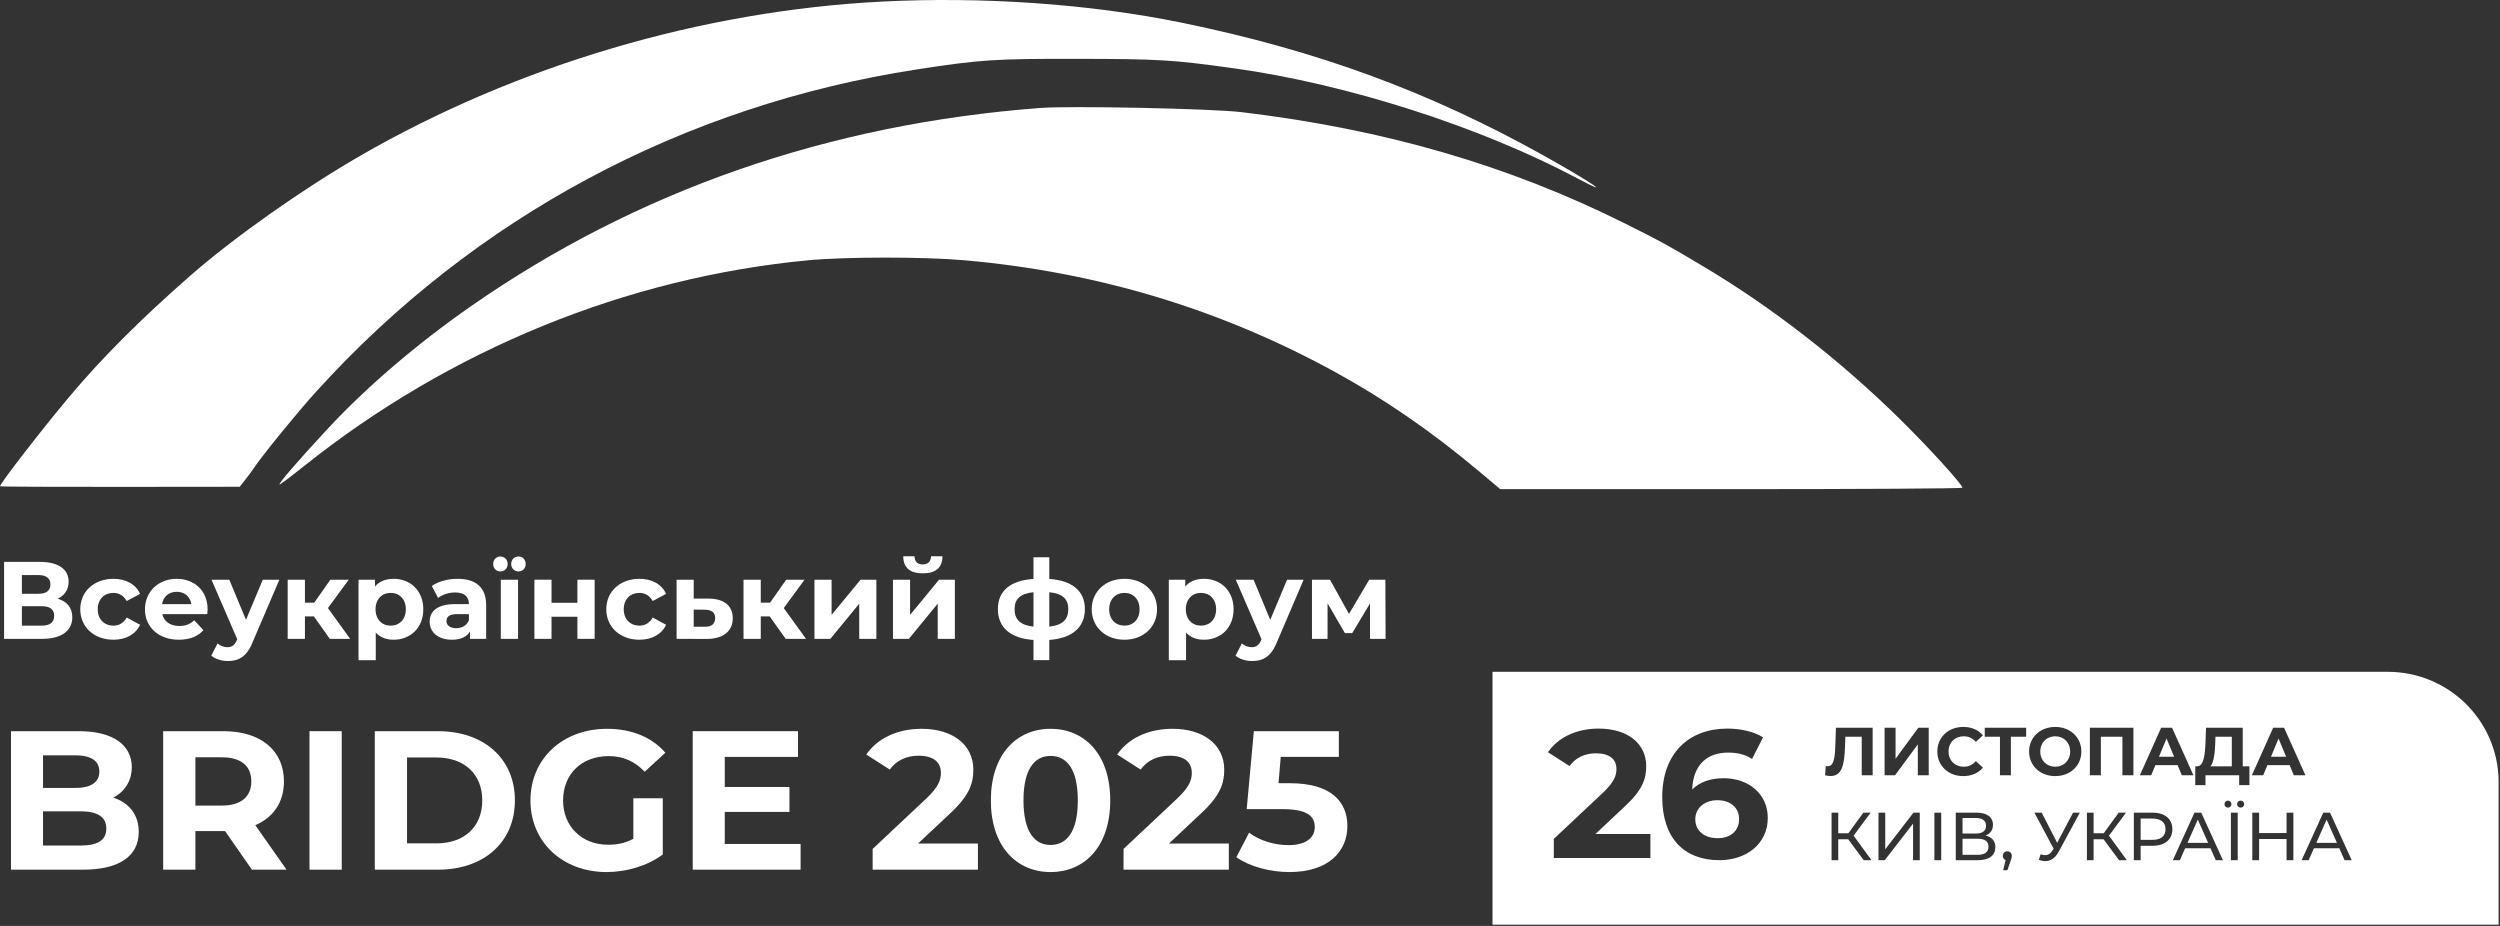 <?xml version="1.0" encoding="UTF-8" standalone="no"?><svg width="486" height="180" viewBox="0 0 486 180" fill="none" xmlns="http://www.w3.org/2000/svg">
<rect x="0" y="0" width="486" height="180" fill="#333333" stroke="none"/>
<path d="M250.752 152.256C258.761 152.256 261.932 155.834 261.932 160.604C261.932 165.373 258.413 169.528 250.675 169.528C246.922 169.528 242.976 168.489 240.346 166.642L242.822 161.872C244.872 163.411 247.696 164.296 250.521 164.296C253.654 164.296 255.589 162.989 255.589 160.796C255.589 158.681 254.195 157.295 249.282 157.295H242.358L243.75 142.141H260.27V147.141H248.973L248.548 152.256H250.752Z" fill="white"/>
<path d="M227.237 163.989H238.881V169.066H218.417V165.027L228.862 155.219C231.261 152.95 231.686 151.564 231.686 150.257C231.686 148.141 230.215 146.91 227.353 146.91C225.032 146.91 223.059 147.795 221.743 149.602L217.178 146.68C219.268 143.641 223.059 141.679 227.933 141.679C233.969 141.679 237.991 144.756 237.991 149.641C237.991 152.256 237.256 154.641 233.465 158.142L227.237 163.989Z" fill="white"/>
<path d="M204.226 169.528C197.571 169.528 192.62 164.489 192.62 155.604C192.62 146.718 197.571 141.679 204.226 141.679C210.919 141.679 215.831 146.718 215.831 155.604C215.831 164.489 210.919 169.528 204.226 169.528ZM204.226 164.258C207.359 164.258 209.525 161.719 209.525 155.604C209.525 149.488 207.359 146.949 204.226 146.949C201.131 146.949 198.965 149.488 198.965 155.604C198.965 161.719 201.131 164.258 204.226 164.258Z" fill="white"/>
<path d="M178.462 163.989H190.107V169.066H169.642V165.027L180.087 155.219C182.486 152.95 182.912 151.564 182.912 150.257C182.912 148.141 181.442 146.91 178.579 146.91C176.257 146.91 174.284 147.795 172.97 149.602L168.404 146.68C170.493 143.641 174.284 141.679 179.159 141.679C185.194 141.679 189.218 144.756 189.218 149.641C189.218 152.256 188.483 154.641 184.691 158.142L178.462 163.989Z" fill="white"/>
<path d="M140.896 164.066H155.635V169.066H134.667V142.141H155.132V147.141H140.896V152.987H153.468V157.834H140.896V164.066Z" fill="white"/>
<path d="M123.121 163.065V155.18H128.846V166.105C125.868 168.335 121.766 169.528 117.898 169.528C109.387 169.528 103.12 163.72 103.12 155.604C103.12 147.487 109.387 141.679 118.014 141.679C122.773 141.679 126.719 143.295 129.349 146.334L125.326 150.026C123.352 147.949 121.07 146.987 118.323 146.987C113.062 146.987 109.464 150.487 109.464 155.604C109.464 160.642 113.062 164.219 118.246 164.219C119.948 164.219 121.534 163.911 123.121 163.065Z" fill="white"/>
<path d="M72.86 169.066V142.141H85.163C94.022 142.141 100.096 147.449 100.096 155.604C100.096 163.758 94.022 169.066 85.163 169.066H72.86ZM79.128 163.95H84.853C90.231 163.95 93.751 160.757 93.751 155.604C93.751 150.449 90.231 147.256 84.853 147.256H79.128V163.95Z" fill="white"/>
<path d="M60.166 169.066V142.141H66.433V169.066H60.166Z" fill="white"/>
<path d="M55.703 169.066H48.972L43.749 161.565H37.985V169.066H31.718V142.141H43.44C50.674 142.141 55.2 145.872 55.2 151.91C55.2 155.95 53.15 158.911 49.63 160.411L55.703 169.066ZM48.856 151.91C48.856 148.949 46.922 147.217 43.092 147.217H37.985V156.603H43.092C46.922 156.603 48.856 154.834 48.856 151.91Z" fill="white"/>
<path d="M22.021 155.065C25.039 156.027 26.973 158.335 26.973 161.719C26.973 166.374 23.259 169.066 16.141 169.066H2.136V142.141H15.367C22.137 142.141 25.619 144.948 25.619 149.141C25.619 151.833 24.226 153.911 22.021 155.065ZM14.593 146.833H8.365V153.18H14.593C17.65 153.18 19.313 152.103 19.313 149.987C19.313 147.872 17.65 146.833 14.593 146.833ZM15.677 164.373C18.926 164.373 20.667 163.374 20.667 161.066C20.667 158.795 18.926 157.719 15.677 157.719H8.365V164.373H15.677Z" fill="white"/>
<path d="M269.36 124.19H266.33V117.31L262.87 123.079H261.451L258.077 117.288V124.19H255.047V112.694H258.55L262.246 119.34L266.179 112.694H269.317L269.36 124.19Z" fill="white"/>
<path d="M250.206 112.694H253.429L248.207 124.896C247.09 127.674 245.499 128.507 243.414 128.507C242.232 128.507 240.943 128.122 240.191 127.46L241.415 125.088C241.931 125.537 242.64 125.815 243.307 125.815C244.231 125.815 244.747 125.409 245.198 124.383L245.241 124.276L240.233 112.694H243.694L246.939 120.494L250.206 112.694Z" fill="white"/>
<path d="M234.049 112.522C237.295 112.522 239.809 114.831 239.809 118.442C239.809 122.054 237.295 124.362 234.049 124.362C232.61 124.362 231.428 123.913 230.568 122.972V128.337H227.215V112.694H230.417V114.019C231.255 113.014 232.502 112.522 234.049 112.522ZM233.469 121.626C235.145 121.626 236.414 120.43 236.414 118.442C236.414 116.455 235.145 115.258 233.469 115.258C231.793 115.258 230.525 116.455 230.525 118.442C230.525 120.43 231.793 121.626 233.469 121.626Z" fill="white"/>
<path d="M218.589 124.362C214.913 124.362 212.227 121.904 212.227 118.442C212.227 114.98 214.913 112.522 218.589 112.522C222.264 112.522 224.93 114.98 224.93 118.442C224.93 121.904 222.264 124.362 218.589 124.362ZM218.589 121.626C220.266 121.626 221.533 120.43 221.533 118.442C221.533 116.455 220.266 115.258 218.589 115.258C216.912 115.258 215.623 116.455 215.623 118.442C215.623 120.43 216.912 121.626 218.589 121.626Z" fill="white"/>
<path d="M210.902 118.399C210.902 121.99 208.387 124.083 203.982 124.405V128.336H200.909V124.405C196.481 124.105 193.988 122.032 193.988 118.399C193.988 114.83 196.438 112.844 200.909 112.544V108.334H203.982V112.544C208.387 112.844 210.902 114.852 210.902 118.399ZM197.233 118.399C197.233 120.43 198.329 121.541 200.909 121.818V115.13C198.329 115.386 197.233 116.476 197.233 118.399ZM203.982 121.818C206.561 121.541 207.678 120.43 207.678 118.399C207.678 116.455 206.561 115.386 203.982 115.13V121.818Z" fill="white"/>
<path d="M179.392 111.454C176.877 111.454 175.61 110.365 175.588 108.142H177.78C177.802 109.125 178.318 109.724 179.371 109.724C180.402 109.724 180.983 109.125 180.983 108.142H183.218C183.196 110.365 181.906 111.454 179.392 111.454ZM173.589 124.19V112.694H176.92V119.532L182.552 112.694H185.625V124.19H182.293V117.352L176.684 124.19H173.589Z" fill="white"/>
<path d="M158.33 124.19V112.694H161.661V119.532L167.293 112.694H170.366V124.19H167.034V117.353L161.425 124.19H158.33Z" fill="white"/>
<path d="M152.729 124.19L149.634 119.832H147.893V124.19H144.54V112.694H147.893V117.161H149.699L152.836 112.694H156.404L152.364 118.208L156.684 124.19H152.729Z" fill="white"/>
<path d="M137.783 116.37C140.813 116.391 142.446 117.78 142.446 120.195C142.446 122.738 140.554 124.212 137.331 124.212L131.528 124.19V112.694H134.859V116.37H137.783ZM137.029 121.84C138.319 121.861 139.028 121.285 139.028 120.152C139.028 119.02 138.319 118.549 137.029 118.528L134.859 118.506V121.84H137.029Z" fill="white"/>
<path d="M124.309 124.362C120.548 124.362 117.862 121.904 117.862 118.442C117.862 114.98 120.548 112.522 124.309 112.522C126.738 112.522 128.651 113.57 129.489 115.451L126.889 116.839C126.265 115.75 125.342 115.258 124.288 115.258C122.591 115.258 121.258 116.433 121.258 118.442C121.258 120.451 122.591 121.626 124.288 121.626C125.342 121.626 126.265 121.156 126.889 120.045L129.489 121.455C128.651 123.294 126.738 124.362 124.309 124.362Z" fill="white"/>
<path d="M103.886 124.19V112.694H107.217V117.182H112.247V112.694H115.599V124.19H112.247V119.895H107.217V124.19H103.886Z" fill="white"/>
<path d="M97.271 111.091C96.476 111.091 95.874 110.493 95.874 109.638C95.874 108.783 96.476 108.185 97.271 108.185C98.067 108.185 98.69 108.783 98.69 109.638C98.69 110.493 98.067 111.091 97.271 111.091ZM100.796 111.091C100.001 111.091 99.377 110.493 99.377 109.638C99.377 108.783 100.001 108.185 100.796 108.185C101.591 108.185 102.193 108.783 102.193 109.638C102.193 110.493 101.591 111.091 100.796 111.091ZM97.357 124.19V112.694H100.71V124.19H97.357Z" fill="white"/>
<path d="M88.942 112.522C92.467 112.522 94.509 114.147 94.509 117.63V124.19H91.371V122.759C90.747 123.806 89.544 124.362 87.846 124.362C85.138 124.362 83.526 122.866 83.526 120.879C83.526 118.848 84.966 117.438 88.491 117.438H91.156C91.156 116.006 90.296 115.173 88.491 115.173C87.266 115.173 85.998 115.579 85.159 116.241L83.956 113.912C85.224 113.014 87.094 112.522 88.942 112.522ZM88.684 122.118C89.802 122.118 90.769 121.605 91.156 120.558V119.383H88.856C87.287 119.383 86.793 119.959 86.793 120.729C86.793 121.562 87.502 122.118 88.684 122.118Z" fill="white"/>
<path d="M76.53 112.522C79.775 112.522 82.29 114.831 82.29 118.442C82.29 122.054 79.775 124.362 76.53 124.362C75.09 124.362 73.907 123.913 73.048 122.972V128.337H69.695V112.694H72.897V114.019C73.736 113.014 74.982 112.522 76.53 112.522ZM75.949 121.626C77.626 121.626 78.894 120.43 78.894 118.442C78.894 116.455 77.626 115.258 75.949 115.258C74.273 115.258 73.005 116.455 73.005 118.442C73.005 120.43 74.273 121.626 75.949 121.626Z" fill="white"/>
<path d="M64.115 124.19L61.02 119.832H59.279V124.19H55.926V112.694H59.279V117.161H61.084L64.222 112.694H67.79L63.749 118.208L68.069 124.19H64.115Z" fill="white"/>
<path d="M51.086 112.694H54.309L49.087 124.896C47.969 127.674 46.379 128.507 44.294 128.507C43.112 128.507 41.822 128.122 41.07 127.46L42.295 125.088C42.811 125.537 43.52 125.815 44.187 125.815C45.111 125.815 45.627 125.409 46.078 124.383L46.121 124.276L41.113 112.694H44.573L47.819 120.494L51.086 112.694Z" fill="white"/>
<path d="M40.363 118.485C40.363 118.741 40.32 119.104 40.298 119.383H31.551C31.873 120.814 33.098 121.691 34.861 121.691C36.086 121.691 36.967 121.327 37.762 120.58L39.546 122.503C38.471 123.72 36.86 124.362 34.775 124.362C30.777 124.362 28.177 121.861 28.177 118.442C28.177 115.002 30.82 112.522 34.345 112.522C37.741 112.522 40.363 114.789 40.363 118.485ZM34.367 115.045C32.84 115.045 31.744 115.964 31.508 117.438H37.203C36.967 115.985 35.871 115.045 34.367 115.045Z" fill="white"/>
<path d="M22.053 124.362C18.292 124.362 15.605 121.904 15.605 118.442C15.605 114.98 18.292 112.522 22.053 112.522C24.482 112.522 26.394 113.57 27.233 115.451L24.632 116.839C24.009 115.75 23.085 115.258 22.032 115.258C20.334 115.258 19.001 116.433 19.001 118.442C19.001 120.451 20.334 121.626 22.032 121.626C23.085 121.626 24.009 121.156 24.632 120.045L27.233 121.455C26.394 123.294 24.482 124.362 22.053 124.362Z" fill="white"/>
<path d="M11.219 116.39C13.046 116.925 14.056 118.165 14.056 119.981C14.056 122.587 12.015 124.19 8.21 124.19H0.796V109.232H7.802C11.284 109.232 13.347 110.621 13.347 113.1C13.347 114.617 12.552 115.75 11.219 116.39ZM4.256 111.796V115.429H7.501C9.006 115.429 9.801 114.809 9.801 113.612C9.801 112.437 9.006 111.796 7.501 111.796H4.256ZM8.082 121.626C9.693 121.626 10.532 121.006 10.532 119.703C10.532 118.442 9.693 117.843 8.082 117.843H4.256V121.626H8.082Z" fill="white"/>
<path d="M70.064 30.261C100.519 12.712 136.377 2.112 171.379 0.312C191.067 -0.701 212.01 0.775 229.798 4.429C256.099 9.832 277.758 17.787 300.142 30.267C309.244 35.341 314.082 38.631 306.581 34.644C287.682 24.601 261.821 16.321 239.83 13.271C227.975 11.626 225.359 11.467 209.685 11.44C193.277 11.411 190.663 11.582 178.179 13.506C132.767 20.506 92.159 42.279 61.543 76.044C57.704 80.278 51.069 88.425 49.211 91.187C48.837 91.743 48.097 92.744 47.565 93.411L46.6 94.624L23.367 94.648C10.589 94.661 0.076 94.613 0.005 94.542C-0.233 94.303 8.051 83.588 13.43 77.177C19.804 69.582 27.243 62.136 36.999 53.587C45.45 46.182 58.894 36.698 70.064 30.261Z" fill="white"/>
<path d="M91.487 59.574C123.777 37.077 160.964 24.118 202.205 20.988C208.155 20.537 235.6 21.111 241.417 21.808C269.201 25.141 293.256 32.135 315.987 43.489C323.008 46.996 324.18 47.64 331.399 51.951C344.572 59.819 357.721 70.042 369.251 81.382C374.903 86.941 381.491 94.173 381.491 94.819C381.491 94.97 361.276 95.093 336.57 95.093H291.648L287.499 91.607C278.45 84.005 269.382 77.738 259.81 72.469C237.396 60.132 213.44 52.888 187.472 50.594C179.65 49.903 164.402 49.905 157.1 50.599C121.763 53.956 87.45 67.971 59.056 90.645C56.617 92.592 54.507 94.186 54.367 94.186C53.953 94.186 57.679 89.857 63.527 83.544C71.135 75.331 80.959 66.909 91.487 59.574Z" fill="white"/>
<path fill-rule="evenodd" clip-rule="evenodd" d="M464.176 130.602H290.147V179.75H485.728V152.03C485.728 140.195 476.08 130.602 464.176 130.602ZM343.657 158.987C343.657 154.323 339.894 151.285 335.102 151.285C332.51 151.285 330.416 152.026 328.961 153.475C329.138 148.741 331.8 146.303 335.953 146.303C337.622 146.303 339.219 146.621 340.604 147.539L342.733 143.335C340.994 142.24 338.438 141.639 335.812 141.639C328.322 141.639 323.139 146.409 323.139 154.959C323.139 162.944 327.399 167.219 334.25 167.219C339.504 167.219 343.657 164.039 343.657 158.987ZM333.931 162.944C336.38 162.944 338.084 161.531 338.084 159.269C338.084 157.008 336.415 155.56 333.859 155.56C331.339 155.56 329.564 157.114 329.564 159.269C329.564 161.389 331.161 162.944 333.931 162.944ZM310.152 162.131H320.838V166.795H302.059V163.085L311.643 154.076C313.844 151.991 314.235 150.719 314.235 149.518C314.235 147.574 312.886 146.444 310.259 146.444C308.129 146.444 306.319 147.257 305.112 148.918L300.923 146.232C302.84 143.441 306.319 141.639 310.791 141.639C316.329 141.639 320.021 144.466 320.021 148.952C320.021 151.355 319.346 153.545 315.868 156.761L310.152 162.131ZM364.043 141.474H356.907L356.775 145.224C356.682 147.587 356.403 148.96 355.316 148.96C355.183 148.96 355.063 148.947 354.931 148.907L354.798 150.716C355.196 150.808 355.541 150.86 355.86 150.86C358.034 150.86 358.552 148.775 358.671 145.144L358.738 143.217H361.921V150.716H364.043V141.474ZM366.362 150.716V141.474H368.498V147.494L372.928 141.474H374.944V150.716H372.822V144.708L368.392 150.716H366.362ZM376.619 146.095C376.619 148.88 378.768 150.874 381.646 150.874C383.264 150.874 384.604 150.294 385.479 149.224L384.1 147.957C383.477 148.682 382.693 149.052 381.765 149.052C380.027 149.052 378.793 147.838 378.793 146.095C378.793 144.352 380.027 143.137 381.765 143.137C382.693 143.137 383.477 143.507 384.1 144.22L385.479 142.952C384.604 141.897 383.264 141.316 381.659 141.316C378.768 141.316 376.619 143.309 376.619 146.095ZM393.886 141.474V143.217H390.915V150.716H388.792V143.217H385.834V141.474H393.886ZM394.455 146.095C394.455 148.841 396.604 150.874 399.536 150.874C402.454 150.874 404.616 148.855 404.616 146.095C404.616 143.336 402.454 141.316 399.536 141.316C396.604 141.316 394.455 143.349 394.455 146.095ZM399.536 149.052C401.194 149.052 402.44 147.851 402.44 146.095C402.44 144.339 401.194 143.137 399.536 143.137C397.878 143.137 396.631 144.339 396.631 146.095C396.631 147.851 397.878 149.052 399.536 149.052ZM406.272 141.474H414.735V150.716H412.599V143.217H408.408V150.716H406.272V141.474ZM423.324 148.736L424.147 150.716H426.402L422.25 141.474H420.127L415.989 150.716H418.191L419.013 148.736H423.324ZM419.702 147.111H422.648L421.176 143.574L419.702 147.111ZM435.987 148.972H437.287V152.63H435.298V150.716H428.745V152.63H426.755L426.768 148.972H427.14C428.347 148.933 428.652 146.953 428.745 144.365L428.85 141.474H435.987V148.972ZM429.713 148.972C430.349 148.22 430.562 146.531 430.641 144.564L430.681 143.217H433.864V148.972H429.713ZM445.099 148.736L445.922 150.716H448.176L444.025 141.474H441.902L437.764 150.716H439.966L440.788 148.736H445.099ZM441.478 147.111H444.423L442.951 143.574L441.478 147.111ZM444.505 157.977H445.831V167.219H444.505V163.099H439.173V167.219H437.846V157.977H439.173V161.951H444.505V157.977ZM454.762 164.908L455.783 167.219H457.176L452.958 157.977H451.645L447.44 167.219H448.806L449.828 164.908H454.762ZM450.292 163.852H454.298L452.295 159.324L450.292 163.852ZM433.687 167.219V157.977H435.013V167.219H433.687ZM432.44 156.327C432.44 156.723 432.732 157 433.116 157C433.488 157 433.793 156.723 433.793 156.327C433.793 155.93 433.488 155.64 433.116 155.64C432.732 155.64 432.44 155.93 432.44 156.327ZM435.583 157C435.198 157 434.893 156.723 434.893 156.327C434.893 155.93 435.198 155.64 435.583 155.64C435.955 155.64 436.26 155.93 436.26 156.327C436.26 156.723 435.955 157 435.583 157ZM429.723 164.908L430.745 167.219H432.137L427.919 157.977H426.606L422.401 167.219H423.767L424.789 164.908H429.723ZM425.253 163.852H429.259L427.255 159.324L425.253 163.852ZM418.436 157.977C420.85 157.977 422.309 159.192 422.309 161.199C422.309 163.205 420.85 164.419 418.436 164.419H416.141V167.219H414.816V157.977H418.436ZM420.983 161.199C420.983 162.519 420.095 163.271 418.396 163.271H416.141V159.125H418.396C420.095 159.125 420.983 159.879 420.983 161.199ZM408.932 163.153L411.944 167.219H413.456L409.98 162.452L413.296 157.977H411.877L408.959 161.99H406.995V157.977H405.696V167.219H406.995V163.153H408.932ZM403.006 157.977H404.32L400.195 165.595C399.531 166.835 398.602 167.403 397.594 167.403C397.197 167.403 396.772 167.311 396.348 167.127L396.692 166.07C396.997 166.175 397.289 166.242 397.567 166.242C398.112 166.242 398.602 165.978 399.014 165.317L399.226 164.987L395.485 157.977H396.905L399.915 163.839L403.006 157.977ZM391.093 166.387C391.093 165.872 390.734 165.49 390.231 165.49C389.727 165.49 389.342 165.859 389.342 166.387C389.342 166.783 389.567 167.087 389.899 167.206L389.409 169.173H390.244L390.868 167.338C391.04 166.849 391.093 166.651 391.093 166.387ZM385.986 162.426C387.233 162.73 387.897 163.496 387.897 164.697C387.897 166.281 386.73 167.219 384.448 167.219H380.203V157.977H384.195C386.212 157.977 387.433 158.809 387.433 160.353C387.433 161.37 386.888 162.083 385.986 162.426ZM381.516 162.043V159.02H384.103C385.376 159.02 386.093 159.549 386.093 160.539C386.093 161.529 385.376 162.043 384.103 162.043H381.516ZM386.556 164.592C386.556 165.674 385.814 166.175 384.422 166.175H381.516V163.047H384.422C385.814 163.047 386.556 163.522 386.556 164.592ZM376.043 157.977V167.219H377.37V157.977H376.043ZM365.177 167.219V157.977H366.49V165.106L371.982 157.977H373.202V167.219H371.902V160.102L366.398 167.219H365.177ZM359.294 163.153L362.306 167.219H363.818L360.343 162.452L363.658 157.977H362.239L359.321 161.99H357.358V157.977H356.058V167.219H357.358V163.153H359.294Z" fill="white"/>
</svg>
